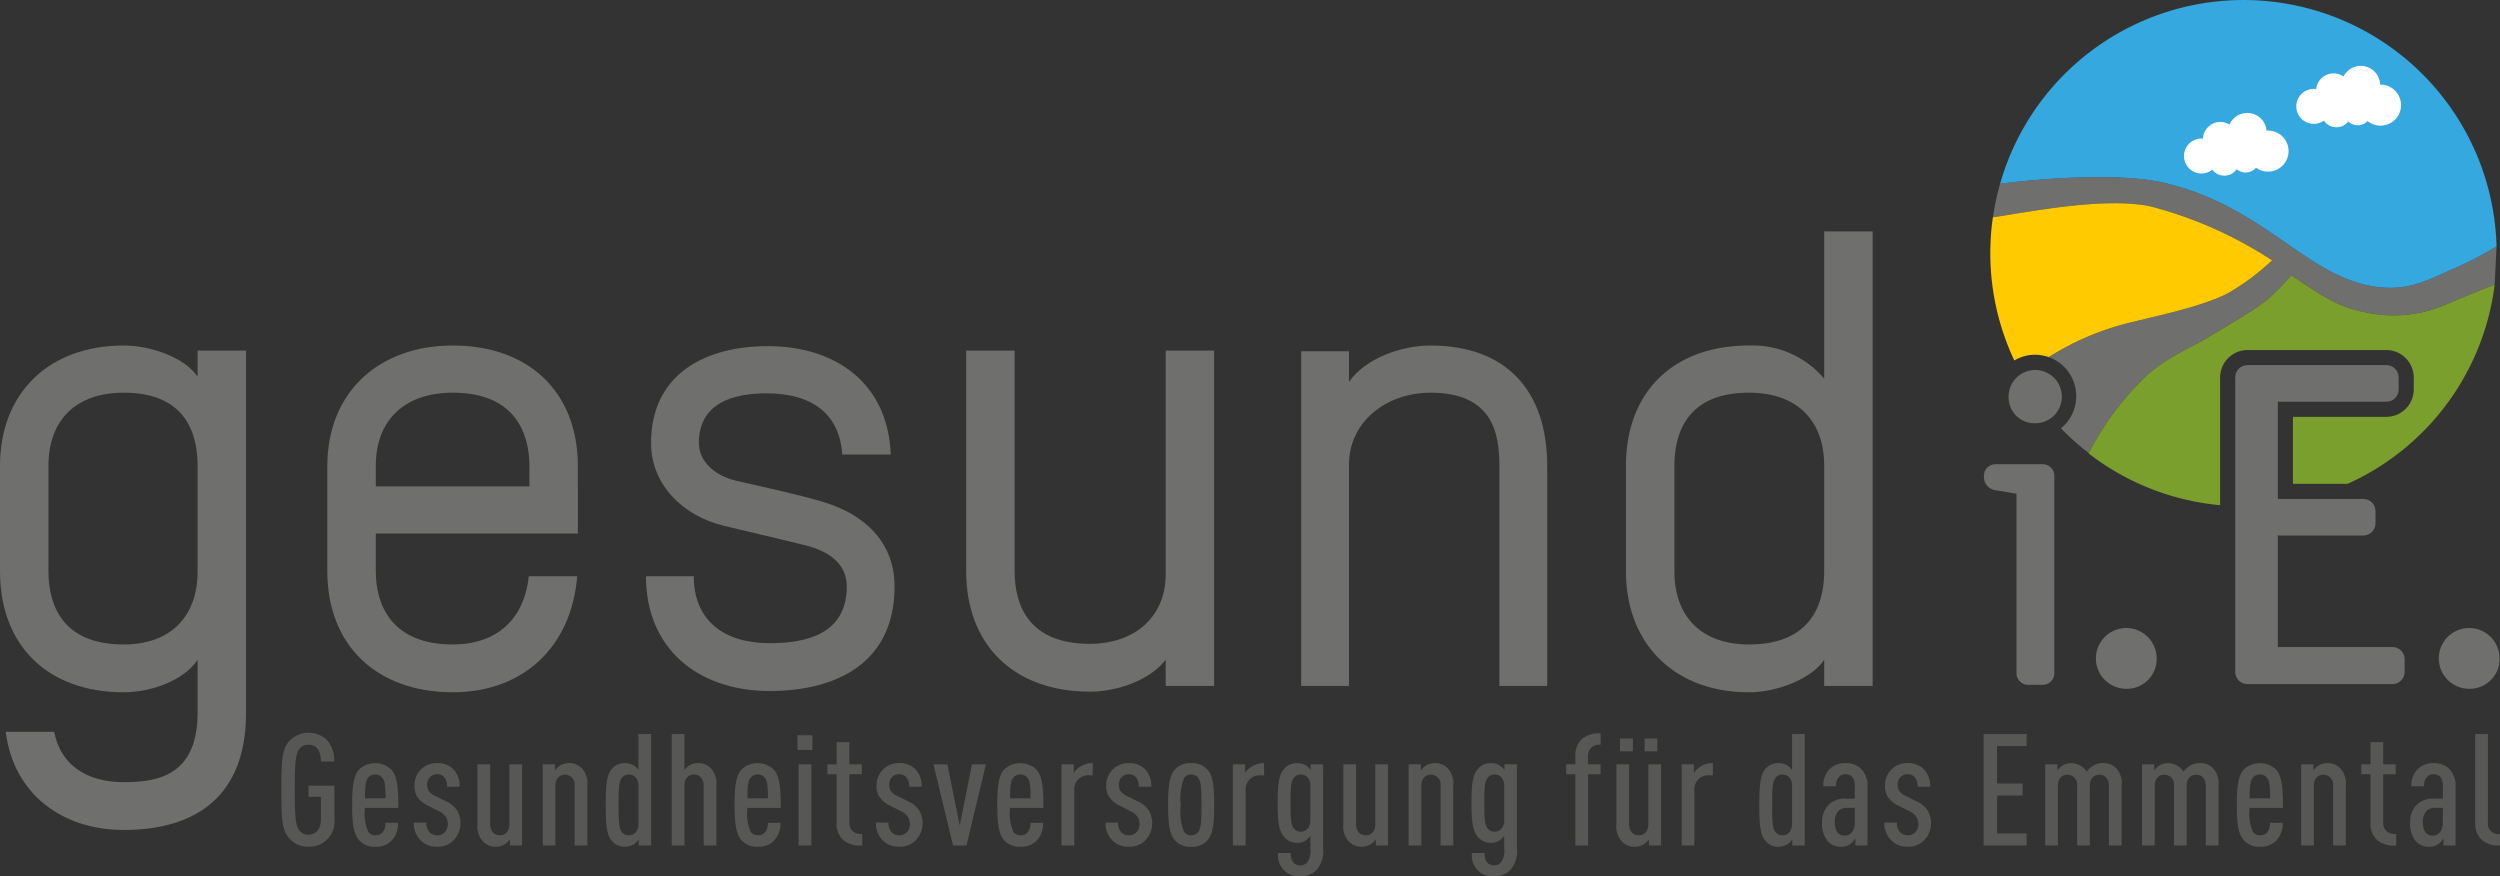 <svg id="Ebene_1" data-name="Ebene 1" xmlns="http://www.w3.org/2000/svg" width="242.49" height="85" viewBox="0 0 242.49 85">
  <rect x="0" y="0" width="242.49" height="85" fill="#333333" stroke="none"/>
  <defs>
    <style>
      .cls-1 {
        fill: #575756;
      }

      .cls-2, .cls-3 {
        fill: #6f6f6e;
      }

      .cls-3, .cls-4, .cls-5, .cls-6, .cls-7 {
        fill-rule: evenodd;
      }

      .cls-4 {
        fill: #35a8e0;
      }

      .cls-5 {
        fill: #ffcb00;
      }

      .cls-6 {
        fill: #7b9f2d;
      }

      .cls-7 {
        fill: #fff;
      }
    </style>
  </defs>
  <g>
    <path class="cls-1" d="M29.931,82.129a2.383,2.383,0,0,1-1.854-.789c-.699-.775-.789-1.747-.789-4.739s.09-3.964.789-4.739a2.59,2.59,0,0,1,3.599-.121,3.02,3.02,0,0,1,.745,2.126H31.13c-.014-.729-.197-1.625-1.199-1.625a1.056,1.056,0,0,0-.896.41c-.38.516-.441,1.382-.441,3.949s.061,3.432.441,3.949a1.058,1.058,0,0,0,.896.41c.759,0,1.199-.623,1.199-1.503V77.284H29.931v-1.078h2.506v3.204A2.438,2.438,0,0,1,29.931,82.129Z"/>
    <path class="cls-1" d="M35.403,78.363a4.407,4.407,0,0,0,.319,2.323.822.822,0,0,0,.699.334.856.856,0,0,0,.699-.303,1.332,1.332,0,0,0,.258-.911h1.23a2.452,2.452,0,0,1-.638,1.747,2.062,2.062,0,0,1-1.549.577,1.954,1.954,0,0,1-1.565-.607c-.592-.623-.699-1.807-.699-3.447,0-1.655.107-2.826.683-3.448a2.28,2.28,0,0,1,3.099,0c.592.623.699,1.793.699,3.737Zm1.686-2.916a.812.812,0,0,0-.699-.319.783.783,0,0,0-.683.319c-.243.288-.304.85-.304,1.989h1.99C37.393,76.297,37.332,75.735,37.089,75.447Z"/>
    <path class="cls-1" d="M43.998,81.506a2.127,2.127,0,0,1-1.61.623,2.152,2.152,0,0,1-1.579-.607A2.332,2.332,0,0,1,40.14,79.79h1.216a1.311,1.311,0,0,0,.334.957,1.011,1.011,0,0,0,.699.273.97.97,0,0,0,.744-.289,1.123,1.123,0,0,0,.304-.789,1.264,1.264,0,0,0-.197-.714,1.786,1.786,0,0,0-.699-.562l-1.017-.516a2.546,2.546,0,0,1-1.079-.911,1.996,1.996,0,0,1-.243-1.033,2.168,2.168,0,0,1,.653-1.595,2.142,2.142,0,0,1,1.549-.593,2.099,2.099,0,0,1,1.534.562,2.28,2.28,0,0,1,.638,1.731H43.36a1.272,1.272,0,0,0-.289-.941.879.879,0,0,0-.668-.273.925.925,0,0,0-.683.258,1.055,1.055,0,0,0-.289.759,1.157,1.157,0,0,0,.137.577,1.488,1.488,0,0,0,.653.516l1.003.501a2.508,2.508,0,0,1,1.109.896,2.426,2.426,0,0,1-.334,2.901Z"/>
    <path class="cls-1" d="M49.458,82.008v-.607a1.647,1.647,0,0,1-.486.486,1.589,1.589,0,0,1-.851.243,1.648,1.648,0,0,1-1.336-.577A2.162,2.162,0,0,1,46.313,79.927V74.14h1.231V79.927c0,.729.425,1.093.941,1.093.517,0,.927-.365.927-1.093V74.14h1.23v7.868Z"/>
    <path class="cls-1" d="M55.742,82.008V76.221a.951.951,0,0,0-.942-1.078c-.516,0-.926.365-.926,1.078v5.787h-1.23V74.14h1.184v.608a1.647,1.647,0,0,1,.486-.486,1.595,1.595,0,0,1,.851-.243,1.647,1.647,0,0,1,1.337.577,2.165,2.165,0,0,1,.471,1.625v5.787Z"/>
    <path class="cls-1" d="M61.957,82.008v-.607a1.6,1.6,0,0,1-.471.486,1.672,1.672,0,0,1-.851.243,1.592,1.592,0,0,1-1.306-.592c-.501-.577-.577-1.641-.577-3.463,0-1.823.076-2.886.577-3.478a1.585,1.585,0,0,1,1.306-.577,1.619,1.619,0,0,1,.851.228,1.737,1.737,0,0,1,.441.44V71.194h1.23V82.008ZM61.927,76.267a1.181,1.181,0,0,0-.304-.896.859.859,0,0,0-.638-.243.812.812,0,0,0-.668.319c-.273.334-.319,1.002-.319,2.627,0,1.625.046,2.293.319,2.627a.814.814,0,0,0,.668.319.862.862,0,0,0,.638-.243,1.219,1.219,0,0,0,.304-.911Z"/>
    <path class="cls-1" d="M68.256,82.008V76.221c0-.729-.425-1.093-.942-1.093-.516,0-.926.365-.926,1.093v5.787h-1.23V71.194h1.23V74.702a1.519,1.519,0,0,1,.44-.44,1.595,1.595,0,0,1,.851-.243,1.647,1.647,0,0,1,1.337.577,2.165,2.165,0,0,1,.471,1.625v5.787Z"/>
    <path class="cls-1" d="M72.497,78.363a4.407,4.407,0,0,0,.319,2.323.822.822,0,0,0,.699.334.856.856,0,0,0,.699-.303,1.332,1.332,0,0,0,.258-.911h1.23a2.452,2.452,0,0,1-.638,1.747,2.062,2.062,0,0,1-1.549.577,1.954,1.954,0,0,1-1.565-.607c-.592-.623-.699-1.807-.699-3.447,0-1.655.107-2.826.683-3.448a2.28,2.28,0,0,1,3.099,0c.592.623.699,1.793.699,3.737Zm1.686-2.916a.812.812,0,0,0-.699-.319.783.783,0,0,0-.683.319c-.243.288-.304.85-.304,1.989h1.99C74.488,76.297,74.427,75.735,74.184,75.447Z"/>
    <path class="cls-1" d="M77.358,72.743V71.315h1.443v1.427Zm.107,9.265V74.14h1.23v7.868Z"/>
    <path class="cls-1" d="M81.831,81.522a2.155,2.155,0,0,1-.684-1.762V75.098h-.896V74.14h.896v-2.157h1.231V74.14h1.215v.958H82.377v4.617c0,.835.44,1.185,1.26,1.185v1.109A2.609,2.609,0,0,1,81.831,81.522Z"/>
    <path class="cls-1" d="M88.819,81.506a2.127,2.127,0,0,1-1.61.623,2.152,2.152,0,0,1-1.579-.607,2.332,2.332,0,0,1-.669-1.731h1.216a1.311,1.311,0,0,0,.334.957,1.013,1.013,0,0,0,.699.273.97.97,0,0,0,.744-.289,1.123,1.123,0,0,0,.304-.789,1.264,1.264,0,0,0-.197-.714,1.786,1.786,0,0,0-.699-.562l-1.017-.516A2.546,2.546,0,0,1,85.264,77.239a1.996,1.996,0,0,1-.243-1.033,2.168,2.168,0,0,1,.653-1.595,2.142,2.142,0,0,1,1.549-.593,2.099,2.099,0,0,1,1.534.562,2.28,2.28,0,0,1,.638,1.731H88.181a1.272,1.272,0,0,0-.289-.941.88.88,0,0,0-.668-.273.925.925,0,0,0-.683.258,1.055,1.055,0,0,0-.289.759,1.157,1.157,0,0,0,.137.577,1.489,1.489,0,0,0,.653.516l1.003.501a2.508,2.508,0,0,1,1.109.896,2.426,2.426,0,0,1-.334,2.901Z"/>
    <path class="cls-1" d="M93.746,82.008h-1.306L90.541,74.14h1.352l1.199,5.924L94.277,74.14h1.352Z"/>
    <path class="cls-1" d="M97.974,78.363a4.407,4.407,0,0,0,.32,2.323.822.822,0,0,0,.699.334.856.856,0,0,0,.699-.303,1.332,1.332,0,0,0,.258-.911h1.23a2.452,2.452,0,0,1-.638,1.747,2.062,2.062,0,0,1-1.549.577,1.954,1.954,0,0,1-1.565-.607c-.592-.623-.699-1.807-.699-3.447,0-1.655.107-2.826.683-3.448a2.28,2.28,0,0,1,3.099,0c.592.623.699,1.793.699,3.737Zm1.686-2.916a.812.812,0,0,0-.699-.319.783.783,0,0,0-.683.319c-.243.288-.304.85-.304,1.989h1.99C99.965,76.297,99.904,75.735,99.661,75.447Z"/>
    <path class="cls-1" d="M105.625,75.203a1.351,1.351,0,0,0-1.427,1.443v5.362h-1.23V74.14h1.184v.835a1.929,1.929,0,0,1,.548-.562,2.168,2.168,0,0,1,1.291-.395v1.185Z"/>
    <path class="cls-1" d="M111.093,81.506a2.127,2.127,0,0,1-1.61.623,2.152,2.152,0,0,1-1.579-.607,2.332,2.332,0,0,1-.669-1.731h1.216a1.311,1.311,0,0,0,.334.957,1.013,1.013,0,0,0,.699.273.97.97,0,0,0,.744-.289,1.123,1.123,0,0,0,.304-.789,1.264,1.264,0,0,0-.197-.714,1.786,1.786,0,0,0-.699-.562l-1.017-.516a2.546,2.546,0,0,1-1.079-.911,1.996,1.996,0,0,1-.243-1.033,2.168,2.168,0,0,1,.653-1.595,2.142,2.142,0,0,1,1.549-.593,2.099,2.099,0,0,1,1.534.562,2.28,2.28,0,0,1,.638,1.731H110.454a1.272,1.272,0,0,0-.289-.941.88.88,0,0,0-.668-.273.925.925,0,0,0-.683.258,1.055,1.055,0,0,0-.289.759,1.157,1.157,0,0,0,.137.577,1.488,1.488,0,0,0,.653.516l1.003.501a2.508,2.508,0,0,1,1.109.896,2.426,2.426,0,0,1-.334,2.901Z"/>
    <path class="cls-1" d="M117.205,81.401a1.934,1.934,0,0,1-1.671.729,1.904,1.904,0,0,1-1.655-.729c-.486-.623-.577-1.731-.577-3.326s.091-2.703.577-3.326a1.903,1.903,0,0,1,1.655-.729,1.932,1.932,0,0,1,1.671.729c.486.623.562,1.731.562,3.326S117.692,80.778,117.205,81.401Zm-.972-5.939a.843.843,0,0,0-.699-.334.814.814,0,0,0-.683.334,5.288,5.288,0,0,0-.32,2.613,5.284,5.284,0,0,0,.32,2.612.814.814,0,0,0,.683.334.843.843,0,0,0,.699-.334c.289-.395.303-1.2.303-2.612C116.537,76.662,116.522,75.857,116.233,75.461Z"/>
    <path class="cls-1" d="M122.243,75.203a1.351,1.351,0,0,0-1.427,1.443v5.362h-1.23V74.14h1.184v.835a1.929,1.929,0,0,1,.548-.562,2.168,2.168,0,0,1,1.291-.395v1.185Z"/>
    <path class="cls-1" d="M128.333,82.19a2.848,2.848,0,0,1-.638,2.203A2.169,2.169,0,0,1,126.146,85a2.012,2.012,0,0,1-2.171-2.264h1.23a1.36,1.36,0,0,0,.258.942.941.941,0,0,0,.669.258.886.886,0,0,0,.668-.289,2.002,2.002,0,0,0,.304-1.382V81.067a1.754,1.754,0,0,1-.441.44,1.343,1.343,0,0,1-.82.243,1.595,1.595,0,0,1-1.292-.577c-.501-.562-.623-1.443-.623-3.296,0-1.853.122-2.718.623-3.295a1.606,1.606,0,0,1,1.292-.562,1.433,1.433,0,0,1,.85.243,1.671,1.671,0,0,1,.441.424V74.14h1.2Zm-1.23-5.923a1.181,1.181,0,0,0-.304-.896.859.859,0,0,0-.638-.243.812.812,0,0,0-.668.319c-.273.334-.319.941-.319,2.445,0,1.504.046,2.112.319,2.461a.859.859,0,0,0,.668.319.87.87,0,0,0,.638-.258,1.181,1.181,0,0,0,.304-.896Z"/>
    <path class="cls-1" d="M133.446,82.008v-.607a1.647,1.647,0,0,1-.486.486,1.589,1.589,0,0,1-.851.243,1.648,1.648,0,0,1-1.336-.577,2.162,2.162,0,0,1-.472-1.626V74.14h1.231V79.927c0,.729.425,1.093.941,1.093.517,0,.927-.365.927-1.093V74.14h1.23v7.868Z"/>
    <path class="cls-1" d="M139.73,82.008V76.221a.951.951,0,0,0-.942-1.078c-.516,0-.926.365-.926,1.078v5.787h-1.23V74.14h1.184v.608a1.647,1.647,0,0,1,.486-.486,1.595,1.595,0,0,1,.851-.243,1.647,1.647,0,0,1,1.337.577,2.165,2.165,0,0,1,.471,1.625v5.787Z"/>
    <path class="cls-1" d="M147.132,82.19a2.848,2.848,0,0,1-.638,2.203A2.169,2.169,0,0,1,144.944,85a2.012,2.012,0,0,1-2.171-2.264h1.23a1.36,1.36,0,0,0,.258.942.941.941,0,0,0,.669.258.886.886,0,0,0,.668-.289,2.002,2.002,0,0,0,.304-1.382V81.067a1.754,1.754,0,0,1-.441.44,1.343,1.343,0,0,1-.82.243,1.595,1.595,0,0,1-1.292-.577c-.501-.562-.623-1.443-.623-3.296,0-1.853.122-2.718.623-3.295a1.606,1.606,0,0,1,1.292-.562,1.433,1.433,0,0,1,.85.243,1.671,1.671,0,0,1,.441.424V74.14h1.2Zm-1.23-5.923a1.181,1.181,0,0,0-.304-.896.859.859,0,0,0-.638-.243.812.812,0,0,0-.668.319c-.273.334-.319.941-.319,2.445,0,1.504.046,2.112.319,2.461a.859.859,0,0,0,.668.319.87.87,0,0,0,.638-.258,1.181,1.181,0,0,0,.304-.896Z"/>
    <path class="cls-1" d="M154.038,75.098v6.91h-1.231V75.098h-.896V74.14h.896v-.759a2.123,2.123,0,0,1,.684-1.747,2.598,2.598,0,0,1,1.761-.501V72.242a1.062,1.062,0,0,0-1.215,1.185V74.14h1.215v.958Z"/>
    <path class="cls-1" d="M159.931,82.008v-.607a1.647,1.647,0,0,1-.486.486,1.589,1.589,0,0,1-.851.243,1.648,1.648,0,0,1-1.336-.577,2.162,2.162,0,0,1-.472-1.626V74.14h1.231V79.927c0,.729.425,1.093.941,1.093.517,0,.927-.365.927-1.093V74.14h1.23v7.868Zm-2.795-9.129V71.634H158.381v1.245Zm2.385,0V71.634h1.23v1.245Z"/>
    <path class="cls-1" d="M165.774,75.203a1.351,1.351,0,0,0-1.427,1.443v5.362h-1.23V74.14h1.184v.835a1.929,1.929,0,0,1,.548-.562,2.168,2.168,0,0,1,1.291-.395v1.185Z"/>
    <path class="cls-1" d="M173.851,82.008v-.607a1.6,1.6,0,0,1-.471.486,1.672,1.672,0,0,1-.851.243,1.592,1.592,0,0,1-1.306-.592c-.501-.577-.577-1.641-.577-3.463,0-1.823.076-2.886.577-3.478a1.585,1.585,0,0,1,1.306-.577,1.619,1.619,0,0,1,.851.228,1.737,1.737,0,0,1,.441.44V71.194h1.23V82.008Zm-.03-5.741a1.181,1.181,0,0,0-.304-.896.859.859,0,0,0-.638-.243.812.812,0,0,0-.668.319c-.273.334-.319,1.002-.319,2.627,0,1.625.046,2.293.319,2.627a.814.814,0,0,0,.668.319.862.862,0,0,0,.638-.243,1.219,1.219,0,0,0,.304-.911Z"/>
    <path class="cls-1" d="M179.969,82.008V81.309a1.98,1.98,0,0,1-.455.531,1.406,1.406,0,0,1-.927.289,1.661,1.661,0,0,1-1.351-.592,2.678,2.678,0,0,1-.501-1.762,2.345,2.345,0,0,1,.699-1.777,2.271,2.271,0,0,1,1.671-.532h.805V76.221c0-.729-.319-1.123-.926-1.123a.809.809,0,0,0-.608.258,1.2,1.2,0,0,0-.288.911h-1.231a2.244,2.244,0,0,1,.607-1.671,2.177,2.177,0,0,1,1.52-.577,2.107,2.107,0,0,1,1.534.547,2.347,2.347,0,0,1,.623,1.731v5.711Zm-.061-3.645h-.699a1.155,1.155,0,0,0-.881.288,1.564,1.564,0,0,0-.365,1.079c0,.82.319,1.321.958,1.321.592,0,.987-.501.987-1.231Z"/>
    <path class="cls-1" d="M186.635,81.506a2.127,2.127,0,0,1-1.61.623,2.152,2.152,0,0,1-1.579-.607,2.332,2.332,0,0,1-.669-1.731H183.992a1.311,1.311,0,0,0,.334.957,1.011,1.011,0,0,0,.699.273.97.97,0,0,0,.744-.289,1.123,1.123,0,0,0,.304-.789,1.264,1.264,0,0,0-.197-.714,1.786,1.786,0,0,0-.699-.562l-1.017-.516a2.546,2.546,0,0,1-1.079-.911,1.996,1.996,0,0,1-.243-1.033,2.168,2.168,0,0,1,.653-1.595,2.142,2.142,0,0,1,1.549-.593,2.099,2.099,0,0,1,1.534.562,2.28,2.28,0,0,1,.638,1.731h-1.216a1.272,1.272,0,0,0-.289-.941.88.88,0,0,0-.668-.273.925.925,0,0,0-.683.258,1.055,1.055,0,0,0-.289.759,1.157,1.157,0,0,0,.137.577,1.488,1.488,0,0,0,.653.516l1.003.501a2.508,2.508,0,0,1,1.109.896,2.426,2.426,0,0,1-.334,2.901Z"/>
    <path class="cls-1" d="M192.402,82.008V71.194h4.177v1.169H193.708v3.63h2.476v1.169H193.708v3.676h2.871v1.169Z"/>
    <path class="cls-1" d="M204.557,82.008V76.221c0-.713-.41-1.078-.926-1.078-.517,0-.927.365-.927,1.078v5.787h-1.23V76.221a.951.951,0,0,0-.942-1.078c-.516,0-.926.365-.926,1.078v5.787h-1.23V74.14h1.184v.608a1.647,1.647,0,0,1,.486-.486,1.595,1.595,0,0,1,.851-.243,1.839,1.839,0,0,1,1.504.82,2.478,2.478,0,0,1,.623-.577,1.839,1.839,0,0,1,.896-.243,1.682,1.682,0,0,1,1.412.577,2.165,2.165,0,0,1,.456,1.625v5.787Z"/>
    <path class="cls-1" d="M213.952,82.008V76.221c0-.713-.41-1.078-.926-1.078-.517,0-.927.365-.927,1.078v5.787h-1.23V76.221a.951.951,0,0,0-.942-1.078c-.516,0-.926.365-.926,1.078v5.787h-1.23V74.14h1.184v.608a1.647,1.647,0,0,1,.486-.486,1.595,1.595,0,0,1,.851-.243,1.839,1.839,0,0,1,1.504.82,2.478,2.478,0,0,1,.623-.577,1.839,1.839,0,0,1,.896-.243,1.682,1.682,0,0,1,1.412.577,2.165,2.165,0,0,1,.456,1.625v5.787Z"/>
    <path class="cls-1" d="M218.208,78.363a4.407,4.407,0,0,0,.319,2.323.822.822,0,0,0,.699.334.856.856,0,0,0,.699-.303,1.332,1.332,0,0,0,.258-.911h1.23a2.452,2.452,0,0,1-.638,1.747,2.062,2.062,0,0,1-1.549.577,1.954,1.954,0,0,1-1.565-.607c-.592-.623-.699-1.807-.699-3.447,0-1.655.107-2.826.683-3.448a2.28,2.28,0,0,1,3.099,0c.592.623.699,1.793.699,3.737Zm1.686-2.916a.812.812,0,0,0-.699-.319.783.783,0,0,0-.683.319c-.243.288-.304.85-.304,1.989h1.99C220.199,76.297,220.138,75.735,219.895,75.447Z"/>
    <path class="cls-1" d="M226.301,82.008V76.221a.951.951,0,0,0-.942-1.078c-.516,0-.926.365-.926,1.078v5.787h-1.23V74.14h1.184v.608a1.647,1.647,0,0,1,.486-.486,1.595,1.595,0,0,1,.851-.243,1.647,1.647,0,0,1,1.337.577,2.165,2.165,0,0,1,.471,1.625v5.787Z"/>
    <path class="cls-1" d="M230.613,81.522a2.155,2.155,0,0,1-.684-1.762V75.098h-.896V74.14h.896v-2.157h1.231V74.14h1.215v.958H231.16v4.617c0,.835.44,1.185,1.261,1.185v1.109A2.61,2.61,0,0,1,230.613,81.522Z"/>
    <path class="cls-1" d="M237.008,82.008V81.309a1.98,1.98,0,0,1-.455.531,1.406,1.406,0,0,1-.927.289,1.661,1.661,0,0,1-1.351-.592,2.678,2.678,0,0,1-.501-1.762,2.341,2.341,0,0,1,.699-1.777,2.271,2.271,0,0,1,1.671-.532h.805V76.221c0-.729-.319-1.123-.926-1.123a.809.809,0,0,0-.608.258,1.2,1.2,0,0,0-.288.911h-1.231a2.241,2.241,0,0,1,.608-1.671,2.174,2.174,0,0,1,1.519-.577,2.107,2.107,0,0,1,1.534.547,2.347,2.347,0,0,1,.623,1.731v5.711Zm-.061-3.645h-.699a1.155,1.155,0,0,0-.881.288,1.564,1.564,0,0,0-.365,1.079c0,.82.319,1.321.957,1.321.593,0,.987-.501.987-1.231Z"/>
    <path class="cls-1" d="M240.788,81.522a2.124,2.124,0,0,1-.699-1.762V71.194h1.231v8.52a1.036,1.036,0,0,0,1.169,1.185v1.109A2.486,2.486,0,0,1,240.788,81.522Z"/>
  </g>
  <path class="cls-2" d="M19.167,63.995c-1.299,1.978-4.452,3.153-7.172,3.153C4.637,67.148,0,62.634,0,55.401v-10.202c0-7.11,4.761-11.685,11.995-11.685,2.658,0,5.935,1.175,7.172,3.029V34.009H23.866v35.118c0,8.903-5.812,11.377-11.871,11.377C5.997,80.503,1.298,76.979.557,70.981H5.255c.619,3.216,3.153,4.885,6.74,4.885,3.276,0,7.172-.618,7.172-6.739Zm0-18.796c0-3.276-1.236-7.11-7.172-7.11-4.576,0-7.296,2.597-7.296,7.11v10.202c0,3.215,1.298,7.11,7.296,7.11,4.513,0,7.172-2.659,7.172-7.11Z"/>
  <path class="cls-2" d="M56.05,51.753H36.45v3.648c0,3.215,1.483,7.11,7.48,7.11,4.205,0,6.925-2.411,7.358-6.616h4.698c-.556,6.863-5.255,11.253-12.057,11.253-7.357,0-12.18-4.514-12.18-11.747v-10.202c0-7.11,4.946-11.685,12.18-11.685,7.296,0,12.119,4.452,12.119,11.685Zm-4.699-6.554c0-3.276-1.484-7.11-7.42-7.11-4.637,0-7.48,2.597-7.48,7.11v1.978H51.35Z"/>
  <path class="cls-2" d="M74.651,67.024c-6.987,0-11.995-4.142-11.995-11.129h4.637c0,4.267,2.906,6.492,7.358,6.492,3.647,0,7.48-.928,7.48-5.503,0-2.102-1.545-3.276-3.647-3.895-2.411-.619-5.936-1.423-8.224-1.978-3.957-.928-7.11-3.957-7.11-8.038,0-6.739,5.317-9.398,11.315-9.398,6.801,0,11.685,3.771,11.933,10.512H81.699c-.247-3.71-2.658-5.935-7.357-5.935-3.215,0-6.554.927-6.554,4.822,0,1.731,1.483,3.153,3.586,3.647,2.35.557,5.936,1.299,8.594,2.102,3.834,1.175,6.802,3.833,6.802,8.161C86.769,64.304,81.142,67.024,74.651,67.024Z"/>
  <path class="cls-2" d="M113.067,66.53V63.995c-1.484,1.917-4.576,3.092-7.358,3.092-7.357,0-11.994-4.514-11.994-11.685V34.009h4.699v21.392c0,3.215,1.298,7.048,7.295,7.048,4.328,0,7.358-2.597,7.358-6.739v-21.701H117.765V66.53Z"/>
  <path class="cls-2" d="M145.436,66.53V45.199c0-3.215-.68-7.11-6.678-7.11-4.327,0-7.914,2.845-7.914,6.987v21.454h-4.637V34.07h4.637V37.038c1.608-2.288,5.07-3.524,7.914-3.524,7.358,0,11.315,4.39,11.315,11.685V66.53Z"/>
  <path class="cls-2" d="M157.711,45.199c0-7.233,4.637-11.685,11.933-11.685a9.11,9.11,0,0,1,7.296,3.215V22.446H181.639V66.53h-4.699V63.995c-1.236,1.855-4.575,3.153-7.296,3.153-7.172,0-11.933-4.637-11.933-11.747Zm4.699,10.202c0,4.451,2.658,7.11,7.233,7.11,5.998,0,7.296-3.895,7.296-7.11v-10.202c0-4.514-2.721-7.11-7.296-7.11-5.935,0-7.233,3.834-7.233,7.11Z"/>
  <path class="cls-2" d="M196.703,66.425a1.131,1.131,0,0,1-1.111-1.111V47.889l-2.05-.342a1.289,1.289,0,0,1-1.111-1.281v-.128a1.131,1.131,0,0,1,1.111-1.111h4.613a1.131,1.131,0,0,1,1.11,1.111V65.314a1.131,1.131,0,0,1-1.11,1.111Zm.641-25.369A2.518,2.518,0,0,1,194.823,38.45a2.584,2.584,0,1,1,2.52,2.606Z"/>
  <path class="cls-2" d="M206.282,66.81a2.947,2.947,0,1,1,2.905-2.947A2.891,2.891,0,0,1,206.282,66.81Z"/>
  <path class="cls-3" d="M237.976,26.071c-2.385,1.02-4.298,2.243-7.687,1.721-6.669-1.026-10.751-7.856-20.457-10.075-4.461-1.02-12.436-.349-15.829.109a24.488,24.488,0,0,0-.696,3.254c3.378-.495,10.913-2.039,15.396-1.035a39.855,39.855,0,0,1,11.68,5.207,22.81,22.81,0,0,1-4.241,3.166c-2.418,1.283-6.71,2.16-8.918,2.726a26.564,26.564,0,0,0-8.509,3.493A4.023,4.023,0,0,1,199.903,41.546a24.875,24.875,0,0,0,2.701,2.401,28.008,28.008,0,0,1,5.734-7.639c2.126-1.832,4.471-2.719,6.035-3.703,1.579-.993,3.218-1.848,5.315-3.357a19.683,19.683,0,0,0,2.547-2.554c3.197,2.127,4.573,3.079,7.122,3.58a12.797,12.797,0,0,0,8.12-.836c1.637-.7,3.337-1.377,4.493-1.835l.186-3.7A35.231,35.231,0,0,1,237.976,26.071Z"/>
  <path class="cls-2" d="M217.976,66.353a1.189,1.189,0,0,1-1.167-1.168v-28.599a1.189,1.189,0,0,1,1.167-1.168h13.515a1.189,1.189,0,0,1,1.167,1.168v1.212a1.189,1.189,0,0,1-1.167,1.167h-10.552v9.429h8.306a1.188,1.188,0,0,1,1.168,1.167V50.774a1.189,1.189,0,0,1-1.168,1.168h-8.306V62.762h11.135a1.187,1.187,0,0,1,1.167,1.167v1.257a1.188,1.188,0,0,1-1.167,1.168Z"/>
  <path class="cls-2" d="M239.544,66.81a2.947,2.947,0,1,1,2.905-2.947A2.891,2.891,0,0,1,239.544,66.81Z"/>
  <g>
    <g>
      <path class="cls-4" d="M209.832,17.717c9.706,2.219,13.788,9.049,20.457,10.075,3.389.521,5.302-.701,7.687-1.721a35.237,35.237,0,0,0,4.179-2.167,24.552,24.552,0,0,0-48.156-6.076C197.391,17.368,205.37,16.697,209.832,17.717Z"/>
      <path class="cls-5" d="M208.703,20.045c-4.485-1.004-12.025.542-15.401,1.036a24.397,24.397,0,0,0,2.08,13.884,3.909,3.909,0,0,1,2.003-.558,4.146,4.146,0,0,1,1.329.23,26.564,26.564,0,0,1,8.509-3.493c2.208-.565,6.5-1.443,8.918-2.726a22.81,22.81,0,0,0,4.241-3.166A39.855,39.855,0,0,0,208.703,20.045Z"/>
      <path class="cls-6" d="M237.477,29.438a12.797,12.797,0,0,1-8.12.836c-2.549-.501-3.925-1.452-7.122-3.58a19.683,19.683,0,0,1-2.547,2.554c-2.096,1.509-3.735,2.365-5.315,3.357-1.565.984-3.91,1.871-6.035,3.703a28.076,28.076,0,0,0-5.752,7.671,24.451,24.451,0,0,0,10.146,4.639,24.823,24.823,0,0,0,2.609.383V36.587a2.669,2.669,0,0,1,2.634-2.635h13.515a2.669,2.669,0,0,1,2.634,2.635v1.212a2.669,2.669,0,0,1-2.634,2.634h-9.084v6.495h5.306A24.516,24.516,0,0,0,241.677,29.43c.124-.61.216-1.219.292-1.827C240.814,28.061,239.113,28.738,237.477,29.438Z"/>
    </g>
    <g>
      <path class="cls-7" d="M230.863,8.207l-.001-.037a1.876,1.876,0,0,0-3.549-.749,1.694,1.694,0,0,0-2.652,1.219,1.694,1.694,0,1,0,.746,3.059,1.46,1.46,0,0,0,2.368.08,1.314,1.314,0,0,0,1.87-.038,1.99,1.99,0,1,0,1.218-3.533Z"/>
      <path class="cls-7" d="M219.844,12.671l-.003-.037a1.876,1.876,0,0,0-3.585-.552,1.694,1.694,0,0,0-2.581,1.363,1.694,1.694,0,1,0,.914,3.013,1.46,1.46,0,0,0,2.368-.05,1.314,1.314,0,0,0,1.866-.141,1.99,1.99,0,1,0,1.021-3.595Z"/>
    </g>
  </g>
</svg>
